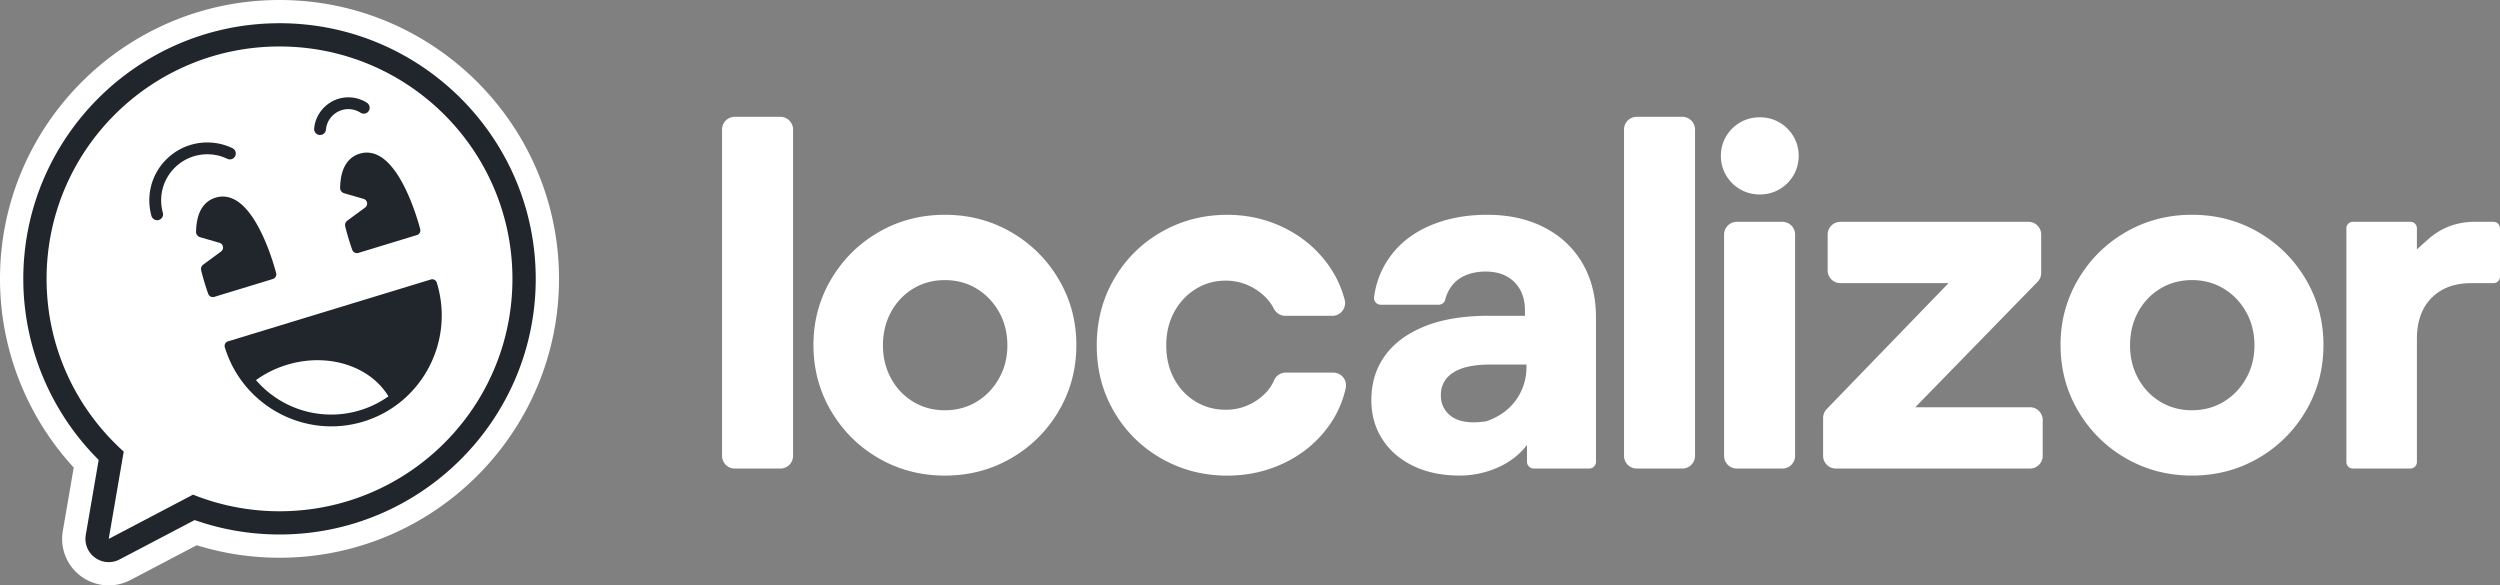 <svg xmlns="http://www.w3.org/2000/svg" fill="none" viewBox="0 0 205 48"><rect x="0" y="0" width="205" height="48" fill="#808080" stroke="none"/><g clip-path="url(#a)"><g clip-path="url(#b)"><path fill="#fff" d="M22.919 0C10.281 0 0 10.258 0 22.867c0 5.743 2.18 11.27 6.045 15.47l-.895 5.207c-.246 1.43.343 2.875 1.52 3.728a3.824 3.824 0 0 0 2.246.728c.608 0 1.218-.144 1.777-.438l5.439-2.853c2.195.681 4.471 1.025 6.788 1.025 12.638 0 22.919-10.258 22.919-22.867C45.839 10.258 35.557 0 22.919 0Z"/><path fill="#21252C" d="M22.92 1.905c-11.585 0-21.009 9.403-21.009 20.962 0 5.573 2.24 10.924 6.18 14.845l-1.058 6.154a1.903 1.903 0 0 0 .76 1.864 1.913 1.913 0 0 0 1.123.364c.304 0 .609-.072.889-.219l6.157-3.23c2.238.785 4.574 1.183 6.959 1.183 11.585 0 21.009-9.403 21.009-20.962 0-11.558-9.425-20.962-21.009-20.962Z"/><path fill="#fff" d="M22.92 3.811c-10.548 0-19.1 8.532-19.1 19.056 0 5.623 2.442 10.676 6.325 14.164l-1.23 7.158 6.915-3.628a19.076 19.076 0 0 0 7.09 1.362c10.548 0 19.1-8.532 19.1-19.056 0-10.524-8.551-19.056-19.1-19.056Z"/><path fill="#21252C" d="M35.819 23.184c-.064-.21-.278-.33-.478-.269l-16.658 5.081c-.2.061-.31.28-.246.49 1.476 4.815 6.574 7.543 11.367 6.081 4.793-1.462 7.491-6.569 6.015-11.383Zm-8.663 10.81c-2.462 0-4.671-1.097-6.166-2.824.736-.533 1.586-.965 2.529-1.252 3.393-1.035 6.84.111 8.334 2.583-1.329.939-2.949 1.494-4.698 1.494Zm3.964-21.192c-.533-.3-1.083-.366-1.635-.197-.553.169-.97.53-1.241 1.075-.238.48-.341 1.078-.355 1.718a.455.455 0 0 0 .328.447l1.595.462c.322.093.397.514.127.713l-1.459 1.072a.454.454 0 0 0-.171.475c.261 1.056.55 1.849.579 1.926a.405.405 0 0 0 .498.246l4.797-1.463a.404.404 0 0 0 .274-.485c-.05-.196-1.241-4.81-3.337-5.988ZM19.307 16.406c-.533-.3-1.083-.366-1.635-.197-.553.169-.97.53-1.241 1.075-.238.48-.341 1.078-.355 1.718a.455.455 0 0 0 .328.447l1.595.462c.322.093.397.514.127.713l-1.459 1.072a.454.454 0 0 0-.171.475c.261 1.056.55 1.849.579 1.926a.405.405 0 0 0 .498.246l4.797-1.463a.404.404 0 0 0 .274-.485c-.05-.196-1.241-4.81-3.337-5.988Zm-6.421 1.651a.485.485 0 0 1-.467-.354 4.736 4.736 0 0 1-.175-1.279c0-2.615 2.132-4.742 4.753-4.742.722 0 1.416.158 2.063.469a.483.483 0 0 1 .226.646.485.485 0 0 1-.647.226c-.514-.247-1.067-.372-1.641-.372-2.086 0-3.783 1.693-3.783 3.774 0 .346.047.689.139 1.019a.484.484 0 0 1-.336.596.48.48 0 0 1-.131.018Zm13.359-6.987a.484.484 0 0 1-.484-.525c.123-1.438 1.354-2.564 2.803-2.564.544 0 1.073.155 1.528.45a.483.483 0 0 1 .143.669.485.485 0 0 1-.671.142 1.837 1.837 0 0 0-1-.294c-.949 0-1.756.737-1.836 1.679-.022.252-.234.442-.483.442v.001Z"/><path fill="#fff" d="M63.987 9.579h-3.733c-.577 0-1.045.467-1.045 1.043v26.757c0 .576.468 1.043 1.045 1.043h3.733c.577 0 1.045-.467 1.045-1.043V10.622c0-.576-.468-1.043-1.045-1.043Zm18.926 9.456c-1.638-.948-3.449-1.422-5.431-1.422-1.982 0-3.793.474-5.431 1.422-1.638.948-2.939 2.239-3.902 3.873-.964 1.635-1.446 3.427-1.446 5.377 0 1.978.481 3.784 1.446 5.418.963 1.635 2.264 2.926 3.902 3.873 1.638.948 3.449 1.422 5.431 1.422 1.982 0 3.792-.474 5.431-1.422 1.638-.948 2.939-2.238 3.902-3.873.964-1.634 1.446-3.44 1.446-5.418 0-1.95-.482-3.743-1.446-5.377-.964-1.634-2.265-2.926-3.902-3.873Zm-.991 11.99c-.454.811-1.067 1.449-1.838 1.916-.771.467-1.639.701-2.602.701-.963 0-1.831-.233-2.602-.701-.771-.467-1.377-1.105-1.817-1.916-.441-.81-.661-1.71-.661-2.699 0-1.016.22-1.929.661-2.74.44-.81 1.046-1.449 1.817-1.916.771-.467 1.638-.701 2.602-.701.964 0 1.831.234 2.602.701.77.467 1.383 1.106 1.838 1.916.454.811.682 1.724.682 2.74 0 .989-.227 1.889-.682 2.699Zm27.406-.474h-3.895c-.418 0-.794.251-.959.634-.258.601-.686 1.118-1.284 1.55-.799.577-1.693.866-2.684.866-.909 0-1.735-.227-2.478-.68-.743-.453-1.329-1.077-1.755-1.874-.427-.796-.64-1.703-.64-2.719 0-1.017.213-1.923.64-2.72.427-.796 1.012-1.428 1.755-1.895.743-.467 1.569-.701 2.478-.701.66 0 1.28.131 1.858.391.578.262 1.074.612 1.487 1.051.251.268.452.551.601.849.18.359.539.594.941.594h3.859c.684 0 1.184-.646 1.013-1.307-.273-1.056-.738-2.035-1.396-2.937-.923-1.263-2.107-2.252-3.552-2.966-1.446-.714-3.008-1.071-4.687-1.071-1.956 0-3.752.467-5.39 1.401-1.638.934-2.932 2.219-3.882 3.853-.95 1.635-1.425 3.454-1.425 5.459 0 2.005.475 3.818 1.425 5.439.95 1.621 2.244 2.899 3.882 3.832 1.638.933 3.434 1.401 5.39 1.401 1.706 0 3.289-.357 4.749-1.071 1.459-.714 2.65-1.71 3.572-2.987.675-.935 1.14-1.97 1.395-3.104.148-.657-.343-1.284-1.018-1.284v-.001Zm17.329-11.887c-1.349-.701-2.918-1.051-4.707-1.051-1.763 0-3.339.303-4.729.906-1.391.604-2.485 1.47-3.283 2.596-.683.963-1.104 2.047-1.264 3.251-.044.33.22.622.554.622h4.746c.259 0 .478-.181.54-.433.087-.354.234-.684.441-.989.29-.426.682-.748 1.177-.968.496-.22 1.06-.33 1.694-.33.991 0 1.776.288 2.354.865.578.577.867 1.36.867 2.349v.412h-2.932c-2.093 0-3.855.288-5.286.865-1.432.577-2.519 1.38-3.263 2.41-.743 1.03-1.115 2.246-1.115 3.646 0 1.209.303 2.28.909 3.214.605.934 1.452 1.663 2.539 2.184 1.088.522 2.347.783 3.779.783 1.101 0 2.148-.22 3.139-.659.991-.439 1.789-1.057 2.395-1.854v1.382c0 .306.249.555.556.555h4.546c.307 0 .556-.248.556-.555V26.02c0-1.675-.365-3.145-1.094-4.409-.73-1.263-1.77-2.245-3.118-2.946l-.001-.001Zm-1.486 11.434c0 .797-.186 1.539-.558 2.225-.551 1.019-1.436 1.75-2.654 2.195a.639.639 0 0 1-.128.033c-1.35.202-2.343.022-2.979-.538-.469-.412-.702-.948-.702-1.607 0-.796.337-1.415 1.012-1.854.674-.439 1.686-.659 3.035-.659h2.973v.206l.001 0Zm12.777-20.519h-3.733c-.577 0-1.045.467-1.045 1.043v26.757c0 .576.468 1.043 1.045 1.043h3.733c.577 0 1.045-.467 1.045-1.043V10.622c0-.576-.468-1.043-1.045-1.043Zm8.205 8.611h-3.733c-.577 0-1.045.467-1.045 1.043v18.145c0 .576.468 1.043 1.045 1.043h3.733c.577 0 1.045-.467 1.045-1.043V19.233c0-.576-.468-1.043-1.045-1.043Zm20.304 15.204h-9.403l10.028-10.286a1.041 1.041 0 0 0 .296-.727v-3.148c0-.576-.468-1.043-1.045-1.043h-15.42c-.577 0-1.045.467-1.045 1.043v2.941c0 .576.468 1.043 1.045 1.043h8.867l-9.991 10.327a1.042 1.042 0 0 0-.293.724v3.11c0 .576.468 1.043 1.045 1.043h15.916c.577 0 1.045-.467 1.045-1.043v-2.941c0-.576-.468-1.043-1.045-1.043Zm18.718-14.36c-1.639-.948-3.449-1.422-5.431-1.422-1.982 0-3.793.474-5.431 1.422s-2.939 2.239-3.903 3.873c-.964 1.635-1.445 3.427-1.445 5.377 0 1.978.481 3.784 1.445 5.418.964 1.635 2.265 2.926 3.903 3.873 1.638.948 3.449 1.422 5.431 1.422 1.982 0 3.792-.474 5.431-1.422 1.637-.948 2.938-2.238 3.902-3.873.964-1.634 1.446-3.44 1.446-5.418 0-1.95-.482-3.743-1.446-5.377-.964-1.634-2.265-2.926-3.902-3.873Zm-.992 11.99c-.454.811-1.067 1.449-1.837 1.916-.771.467-1.639.701-2.602.701-.964 0-1.832-.233-2.602-.701-.771-.467-1.377-1.105-1.817-1.916-.441-.81-.661-1.71-.661-2.699 0-1.016.22-1.929.661-2.74.44-.81 1.046-1.449 1.817-1.916.77-.467 1.638-.701 2.602-.701s1.831.234 2.602.701c.77.467 1.383 1.106 1.837 1.916.455.811.682 1.724.682 2.74 0 .989-.227 1.889-.682 2.699Zm20.285-12.835h-1.533c-1.487 0-2.774.488-3.861 1.463l-.888.797v-1.73a.531.531 0 0 0-.532-.531h-4.718a.531.531 0 0 0-.532.531v19.17c0 .293.238.531.532.531h4.718c.294 0 .532-.238.532-.531V27.791c0-1.428.399-2.548 1.198-3.358.798-.81 1.885-1.215 3.262-1.215h1.822c.294 0 .532-.238.532-.531v-3.965a.531.531 0 0 0-.532-.531Zm-58.559-8.15c-.485-.281-1.02-.421-1.607-.421-.586 0-1.122.14-1.606.421-.485.281-.87.663-1.155 1.146-.285.484-.428 1.014-.428 1.591 0 .585.143 1.12.428 1.603.285.484.67.866 1.155 1.146.484.281 1.02.421 1.606.421.587 0 1.122-.14 1.607-.421.485-.281.87-.662 1.155-1.146.285-.483.427-1.018.427-1.603 0-.577-.142-1.107-.427-1.591-.285-.483-.67-.866-1.155-1.146Z"/></g></g><defs><clipPath id="a"><path fill="#fff" d="M0 0h205v48H0z"/></clipPath><clipPath id="b"><path fill="#fff" d="M0 0h205v48H0z"/></clipPath></defs></svg>
